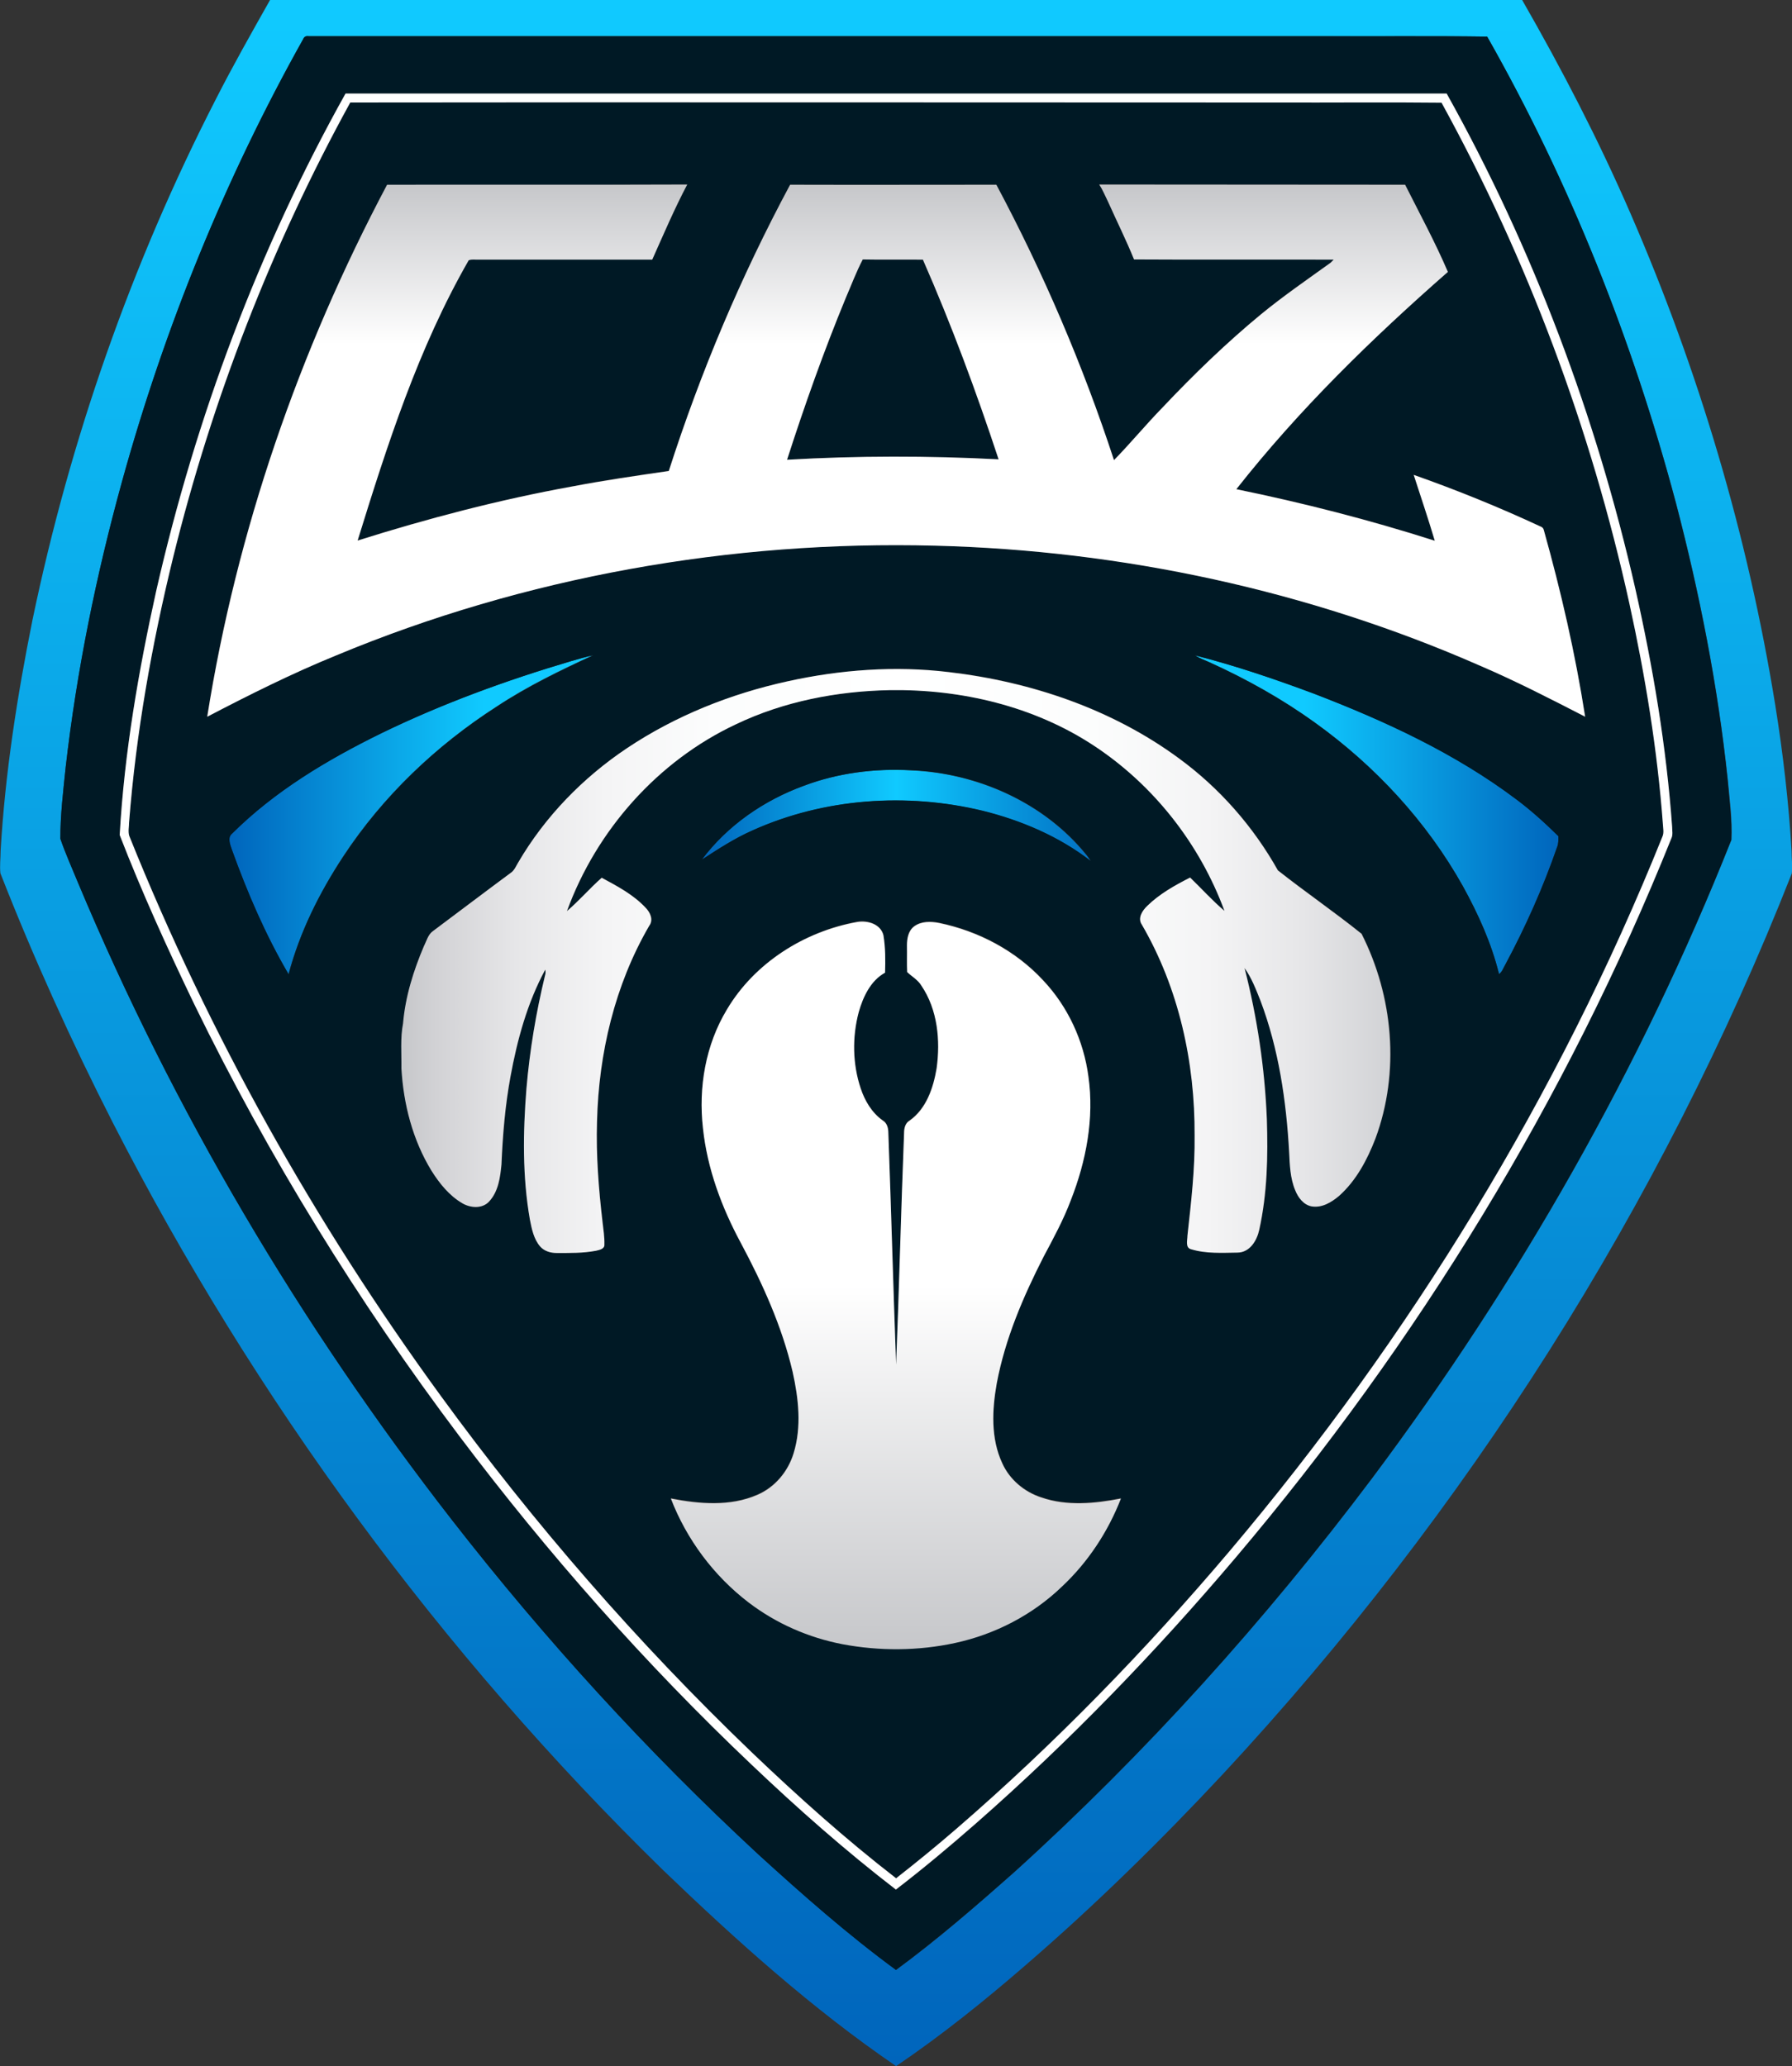 <?xml version="1.0" encoding="utf-8"?>
<!-- Generator: Adobe Illustrator 21.0.0, SVG Export Plug-In . SVG Version: 6.00 Build 0)  -->
<svg version="1.1" id="Layer_1" xmlns="http://www.w3.org/2000/svg" xmlns:xlink="http://www.w3.org/1999/xlink" x="0px" y="0px"
	 viewBox="0 0 875.9 1009.8" style="enable-background:new 0 0 875.9 1009.8;" xml:space="preserve">
<rect x="0" y="0" width="875.9" height="1009.8" fill="#333333" stroke="none"/>
<style type="text/css">
	.st0{fill:url(#SVGID_1_);}
	.st1{fill:url(#SVGID_2_);}
	.st2{fill:url(#SVGID_3_);}
	.st3{fill:url(#SVGID_4_);}
	.st4{fill:#001925;}
	.st5{fill:#FFFFFF;}
	.st6{fill:url(#SVGID_5_);}
	.st7{fill:url(#SVGID_6_);}
	.st8{fill:url(#SVGID_7_);}
</style>
<linearGradient id="SVGID_1_" gradientUnits="userSpaceOnUse" x1="437.971" y1="1009.82" x2="437.971" y2="-9.094947e-13">
	<stop  offset="0" style="stop-color:#0065BC"/>
	<stop  offset="1" style="stop-color:#10CAFF"/>
</linearGradient>
<path class="st0" d="M132,0c204,0,408,0,612,0c19.4,33.8,37.4,68.5,52.9,104.2c33.4,76.8,57.4,157.6,70.8,240.3
	c3.8,23.7,6.6,47.6,8,71.5c0,3.6,0.5,7.3,0.1,10.9c-63.9,162.4-159.2,312.2-277.9,440c-30.7,32.9-62.9,64.5-97,93.9
	c-20.1,17.4-40.9,34.1-62.9,49c-41-28-78.2-61.5-114-95.9c-108.6-106.1-199.6-230-268.8-365.1c-20.3-39.8-38.7-80.4-55-122
	c-0.4-3.6,0.1-7.3,0.1-10.9c2.2-38,8.1-75.7,15.6-113c18.4-88.3,48.4-174.1,89.6-254.4C113.8,32.2,122.9,16.1,132,0 M148.2,19.1
	C110,87.3,80.4,160.2,59.6,235.5C47,281.2,37.5,327.8,32.1,375c-1.2,11.6-2.6,23.2-2.6,34.9c2.4,7.2,5.6,14.2,8.5,21.2
	C84.7,542.7,146.8,647.6,221,743c45.4,58.3,95.4,113.1,149.7,163.3c21.7,19.7,43.7,39.1,67.3,56.5c20.2-14.8,39.1-31.3,57.9-47.9
	c64.3-58.2,122.6-123,174.7-192.3c71.7-95.8,131.5-200.8,175.7-312.1c0.5-9.9-0.9-19.8-1.8-29.6c-4.8-45.6-13.7-90.8-25.3-135.1
	C798,166.4,767.5,89.4,726.9,17.9c-27-0.4-54,0-80.9-0.2c-165,0-330,0-495.1,0C149.6,17.5,148.7,17.9,148.2,19.1z"/>
<linearGradient id="SVGID_2_" gradientUnits="userSpaceOnUse" x1="112.132" y1="398.23" x2="289.952" y2="398.23">
	<stop  offset="0" style="stop-color:#0065BC"/>
	<stop  offset="0.7" style="stop-color:#10CAFF"/>
</linearGradient>
<path class="st1" d="M279.2,323.1c3.6-1,7.1-2.1,10.7-2.9c-16.1,7.4-32.2,15.2-47,25c-29.7,19.1-55.8,43.9-75.2,73.4
	c-11.6,17.7-21.2,37-26.7,57.5c-11.4-19.3-20.2-40-27.8-61.1c-0.8-2.4-2.2-5.8,0.2-7.7c20.9-20.8,46.6-36.1,72.9-49
	C216.2,343.9,247.4,332.5,279.2,323.1z"/>
<linearGradient id="SVGID_3_" gradientUnits="userSpaceOnUse" x1="761.705" y1="398.135" x2="584.102" y2="398.135">
	<stop  offset="0" style="stop-color:#0065BC"/>
	<stop  offset="0.7" style="stop-color:#10CAFF"/>
</linearGradient>
<path class="st2" d="M584.1,320.3c19.7,5,39,11.6,58,18.6c34.9,13.4,69.3,29.2,99.3,51.9c7.2,5.4,13.9,11.5,20.3,17.8
	c0,1.8,0.1,3.6-0.6,5.3c-6.9,19.9-15.5,39.2-25.5,57.8c-0.9,1.5-1.4,3.3-2.9,4.3c-3.7-15.1-10.2-29.4-17.7-43
	c-17.7-31.6-42.8-58.7-72.2-79.8c-16.1-11.6-33.4-21.3-51.5-29.5C588.9,322.6,586.4,321.8,584.1,320.3z"/>
<linearGradient id="SVGID_4_" gradientUnits="userSpaceOnUse" x1="343.032" y1="398.582" x2="533.042" y2="398.582">
	<stop  offset="0" style="stop-color:#0065BC"/>
	<stop  offset="0.5" style="stop-color:#10CAFF"/>
	<stop  offset="1" style="stop-color:#0271C4"/>
</linearGradient>
<path class="st3" d="M393,384c16.5-6.2,34.4-8.5,52-7.5c32.7,1.3,65.4,15.8,86.1,41.5c0.8,0.9,1.4,1.9,2,2.9
	c-15.5-12-34-19.9-53-24.6c-37.1-9-77.3-6.1-112.3,9.6c-8.8,3.8-16.8,9.1-24.8,14.3C355.5,403.4,373.5,391.1,393,384z"/>
<g id="_x23_001925ff">
	<path class="st4" d="M148.2,19.1c0.5-1.2,1.4-1.6,2.7-1.4c165,0,330,0,495.1,0c27,0.1,54-0.2,80.9,0.2
		c40.6,71.5,71.1,148.5,92.2,227.9c11.6,44.4,20.5,89.5,25.3,135.1c0.8,9.8,2.2,19.7,1.8,29.6c-44.2,111.3-104,216.3-175.7,312.1
		c-52.1,69.3-110.4,134.1-174.7,192.3c-18.7,16.6-37.7,33-57.9,47.9c-23.6-17.3-45.7-36.8-67.3-56.5
		C316.4,856.1,266.4,801.3,221,743C146.8,647.6,84.7,542.7,38,431.1c-2.9-7.1-6-14-8.5-21.2c0-11.7,1.4-23.3,2.6-34.9
		c5.4-47.1,14.9-93.8,27.5-139.5C80.4,160.2,110,87.3,148.2,19.1 M76.4,288.6c-8.7,39.4-15.6,79.3-17.9,119.5
		c10.9,28.1,23.4,55.7,36.5,82.8c36.3,74.4,79.9,145.2,129.7,211.3c43.1,57.2,90.7,111.1,142.7,160.4c22.6,21.4,45.9,42,70.5,61
		c13.5-10.3,26.5-21.2,39.2-32.4c45.5-40.1,87.8-83.8,127-130c88.8-105,161.5-223.7,212.8-351.3c0.9-1.8,0.4-3.9,0.4-5.8
		c-2.8-39-9.3-77.8-17.9-115.9c-19.3-84.6-50-166.7-92.3-242.4c-179.4,0-358.8,0-538.2,0C126.5,121.6,95.7,203.8,76.4,288.6z"/>
	<path class="st4" d="M171.2,50.1c150.9-0.2,301.8,0,452.7-0.1c26.9,0.1,53.8-0.2,80.8,0.1c42.1,76.6,73,159.4,91.8,244.7
		c7.8,35.6,13.7,71.6,16.4,108c0,1.9,0.5,4-0.2,5.9C761.7,535.7,689.3,653.7,601,758c-41,48.4-85.4,94.1-133.4,135.6
		c-9.7,8.4-19.6,16.5-29.6,24.3c-24.7-19.2-48-40-70.6-61.5c-55.7-53.3-106.5-111.8-151.9-174.1c-61.6-84.6-113.2-176.6-152.3-273.7
		c-0.8-2.2-0.2-4.6-0.1-6.8c3.4-43.6,11.1-86.9,21.5-129.4C103.7,195,132.8,120,171.2,50.1 M189.2,90.3
		c-43,81.1-73.5,169.2-88,259.9c20.7-10.8,41.5-21.2,63.1-30c92.3-38.4,192.8-56.3,292.6-53.6c91.5,2.3,182.6,21.9,266.5,58.7
		c17.5,7.5,34.4,16.3,51.3,24.9C770,319.4,763,289,754.6,259c-0.2-1-0.8-1.6-1.7-1.8c-20.2-9.4-40.9-17.8-61.9-25.2
		c3.4,10.7,7,21.4,10.3,32.2c-31.8-10.2-64.2-18.5-97-25.2c30.7-38.9,66.3-73.6,103.4-106.2c-6.2-14.5-13.8-28.4-20.9-42.6
		c-49.9-0.1-99.7,0.1-149.5-0.1c1.7,2.6,2.9,5.6,4.3,8.4c4.3,9.4,8.8,18.7,12.7,28.2c32.5,0.1,65.1-0.1,97.6,0.1
		c-0.4,0.4-1.1,1.1-1.5,1.5c-11.4,8.2-23.1,16.1-33.9,25.1c-17.1,14.1-33.1,29.6-48.3,45.7c-8.1,8.4-15.6,17.4-23.7,25.7
		C529.3,178.4,510,133.3,487,90.2c-33.6,0-67.2,0.1-100.8,0c-24,44.7-43.7,91.6-59.3,139.9c-15.9,2.3-31.7,4.5-47.4,7.6
		c-35.4,6.5-70.4,15.6-104.7,26.4c14.6-46.9,29.7-94.2,54.3-137c1.5-0.6,3.3-0.2,4.9-0.3c28.3,0,56.5,0,84.8,0
		c5.5-12.3,10.9-24.7,17.1-36.7C287,90.4,238.1,90.2,189.2,90.3 M279.2,323.1c-31.8,9.4-63,20.8-92.8,35.3
		c-26.3,12.9-52,28.2-72.9,49c-2.4,1.9-1,5.3-0.2,7.7c7.6,21.1,16.5,41.8,27.8,61.1c5.4-20.6,15-39.8,26.7-57.5
		c19.4-29.5,45.5-54.4,75.2-73.4c14.9-9.8,30.9-17.5,47-25C286.3,321,282.8,322.1,279.2,323.1 M584.1,320.3c2.3,1.5,4.8,2.4,7.2,3.5
		c18,8.2,35.4,17.9,51.5,29.5c29.3,21.1,54.5,48.2,72.2,79.8c7.5,13.6,14,27.9,17.7,43c1.5-1,2-2.8,2.9-4.3
		c10-18.6,18.6-37.9,25.5-57.8c0.7-1.7,0.6-3.5,0.6-5.3c-6.4-6.3-13.1-12.4-20.3-17.8c-30-22.6-64.4-38.5-99.3-51.9
		C623.1,331.9,603.8,325.3,584.1,320.3 M384.9,333c-27.8,6.1-54.7,16.8-78.4,32.7C285,380,266.4,399,253.4,421.4
		c-1.1,1.8-2,4-3.8,5.2c-12.6,9.4-25.2,18.8-37.8,28.3c-2.5,1.7-3.2,4.8-4.5,7.4c-5.1,12-9.1,24.7-10.2,37.8
		c-1.5,7.2-0.7,14.7-0.8,22c1,17.5,5.5,35,14.7,50c3.9,6.2,8.7,12.2,15.1,15.9c4,2.3,9.6,2.7,13-0.8c4.6-4.9,5.5-11.9,6.1-18.3
		c0.6-14.3,1.8-28.7,4.4-42.8c3.3-18.1,8.2-36.1,17-52.3c0.2,1,0.1,1.9-0.1,2.8c-4.5,18.2-7.6,36.7-9.1,55.4
		c-1.7,21.3-2,42.9,1.7,64c0.9,4.6,1.8,9.5,5,13.1c2,2.3,5.1,3.2,8.1,3.2c6.4,0.1,12.9,0.2,19.2-1.1c1.6-0.5,4.3-0.9,4.1-3.1
		c0.1-3.6-0.5-7.3-0.9-10.9c-1.9-16.3-3.3-32.7-2.7-49.1c0.8-33.3,8.7-66.8,25.5-95.7c2.3-2.9,0.5-6.6-1.8-8.9
		c-6-6.4-13.8-10.4-21.4-14.6c-5.8,5.2-11,11.2-17,16.3c14.5-39.5,44.5-73.4,82.6-91.3c23.4-11.2,49.4-16.2,75.3-16.7
		c34.8-0.4,70.3,7.8,99.6,27.1c29.2,19.1,51.9,48,63.9,80.8c-6-5-11.2-10.9-16.8-16.3c-7.4,3.9-14.9,8-21,13.9
		c-2.3,2.3-4.8,6-2.6,9.1c18.1,31.1,26,67.3,25.8,103.1c0.2,16.4-1.8,32.7-3.5,48.9c0,2.3-1.2,6,1.9,6.7c7.3,2.1,15.1,1.7,22.6,1.6
		c6-0.1,9.4-6,10.6-11.2c4-17.7,4.3-35.9,3.7-54c-1-24.9-4.8-49.7-10.9-73.9c3.4,4.9,5.5,10.5,7.8,16c8.9,23.6,12.7,48.9,14,73.9
		c0.3,6.3,0.5,12.9,3,18.8c1.4,3.5,4,7,7.9,7.8c5,0.9,9.8-1.9,13.5-5.1c8.4-7.5,13.8-17.8,17.8-28.1c12-32.3,8.8-69.4-6.8-100
		c-13.3-10.7-27.5-20.5-40.9-31c-12-21.4-28.5-40.2-48.3-54.7c-32.7-24.1-72.4-37.6-112.5-42.2C437.5,325.3,410.7,327.3,384.9,333
		 M393,384c-19.5,7.1-37.4,19.4-49.9,36.1c8-5.2,16-10.4,24.8-14.3c34.9-15.7,75.2-18.5,112.3-9.6c19,4.7,37.5,12.6,53,24.6
		c-0.6-1-1.3-2-2-2.9c-20.7-25.7-53.4-40.2-86.1-41.5C427.3,375.5,409.5,377.8,393,384 M355.3,493.4c-10.4,17.2-14,38-11.7,57.8
		c2.1,19.6,9.1,38.4,18.4,55.8c10.7,20,20.3,40.9,25.4,63.1c2.9,13,4.5,27,0.5,39.9c-2.7,8.9-9.1,16.6-17.7,20.3
		c-13.3,5.9-28.4,4.5-42.3,1.8c7.7,20,20.9,37.8,38,50.8c13.4,10.3,29.3,17.2,45.9,20.4c18.1,3.4,37,3.3,55-0.6
		c19.5-4.3,37.9-13.8,52.3-27.6c12.7-11.9,22.5-26.8,28.8-43c-12.8,2.5-26.3,3.8-38.9-0.5c-8.3-2.7-15.5-8.7-19.1-16.7
		c-5.7-12.1-4.9-26.2-2.7-39.1c4.1-21.7,12.9-42.3,22.9-61.9c4.8-9,9.6-18.1,13.3-27.6c7.4-19.1,11.5-39.9,8.6-60.4
		c-2.3-17.4-10.1-34.1-22.1-47c-13.4-14.5-31.7-24.1-50.9-28.1c-4.1-0.8-8.7-0.8-12.2,1.7c-2.8,2.1-3.5,5.9-3.5,9.3
		c0,4.3-0.1,8.7,0.1,13c2.3,2.2,5.3,3.8,7,6.7c7.9,11.7,9.3,26.7,7.4,40.4c-1.6,9.5-5,19.6-13.2,25.5c-2.1,1.2-2.7,3.7-2.7,6
		c-1.4,37.8-2.3,75.6-3.9,113.3c-1.4-37.8-2.4-75.6-3.8-113.4c0-2.3-0.6-4.8-2.8-6c-5.3-3.7-8.7-9.5-10.7-15.6
		c-4-11.9-4.2-25.1-1-37.2c2.2-7.5,5.8-15.4,12.9-19.4c0.2-6.1,0.2-12.3-0.8-18.3c-1.4-5.4-7.8-7.3-12.7-6.5
		C393.2,455.2,368.8,470.6,355.3,493.4z"/>
	<path class="st4" d="M413.4,145.6c2.7-6.3,5.1-12.7,8.3-18.8c9.8,0.2,19.6,0,29.4,0.1c14.1,31.8,26.1,64.5,37,97.6
		c-34.5-1.8-69-1.8-103.4,0.2C393.3,198,402.7,171.6,413.4,145.6z"/>
</g>
<path class="st5" d="M76.4,288.6c19.3-84.7,50.1-167,92.5-242.9c179.4,0,358.8,0,538.2,0c42.3,75.8,73.1,157.9,92.3,242.4
	c8.6,38.2,15.1,76.9,17.9,115.9c0,1.9,0.5,4-0.4,5.8c-51.2,127.6-124,246.4-212.8,351.3c-39.2,46.3-81.4,90-127,130
	c-12.8,11.2-25.8,22.1-39.2,32.4c-24.7-19-48-39.6-70.5-61c-52-49.3-99.6-103.2-142.7-160.4C175,636.1,131.3,565.4,95,490.9
	c-13.1-27.2-25.6-54.7-36.5-82.8C60.8,367.8,67.7,327.9,76.4,288.6 M171.2,50.1C132.8,120,103.7,195,84.6,272.5
	C74.2,315,66.5,358.2,63.1,401.8c0,2.3-0.6,4.6,0.1,6.8c39,97.1,90.6,189.1,152.3,273.7c45.4,62.3,96.2,120.7,151.9,174.1
	C390,878,413.3,898.9,438,918c10.1-7.9,20-16,29.6-24.3c48-41.5,92.4-87.2,133.4-135.6c88.2-104.4,160.6-222.4,211.6-349.3
	c0.8-1.9,0.3-3.9,0.2-5.9c-2.7-36.4-8.6-72.4-16.4-108c-18.8-85.4-49.7-168.1-91.8-244.7c-26.9-0.3-53.9,0-80.8-0.1
	C473.1,50.1,322.2,49.9,171.2,50.1z"/>
<linearGradient id="SVGID_5_" gradientUnits="userSpaceOnUse" x1="437.957" y1="90.19" x2="437.957" y2="350.2">
	<stop  offset="0" style="stop-color:#C6C7CA"/>
	<stop  offset="0.3" style="stop-color:#FFFFFF"/>
</linearGradient>
<path class="st6" d="M189.2,90.3c48.9-0.1,97.8,0.1,146.7-0.1c-6.3,11.9-11.6,24.4-17.1,36.7c-28.3,0-56.5,0-84.8,0
	c-1.6,0.1-3.3-0.3-4.9,0.3c-24.6,42.8-39.8,90.1-54.3,137c34.3-10.8,69.3-20,104.7-26.4c15.7-3,31.6-5.3,47.4-7.6
	c15.5-48.3,35.3-95.2,59.3-139.9c33.6,0.1,67.2,0,100.8,0c23,43.1,42.3,88.2,57.5,134.6c8.1-8.3,15.6-17.4,23.7-25.7
	c15.2-16.1,31.2-31.6,48.3-45.7c10.9-8.9,22.5-16.9,33.9-25.1c0.4-0.4,1.1-1.1,1.5-1.5c-32.6-0.1-65.1,0.1-97.6-0.1
	c-3.9-9.6-8.5-18.8-12.7-28.2c-1.4-2.8-2.6-5.8-4.3-8.4c49.9,0.1,99.7,0,149.5,0.1c7.1,14.1,14.7,28.1,20.9,42.6
	c-37.2,32.6-72.8,67.3-103.4,106.2c32.7,6.7,65.1,15,97,25.2c-3.2-10.8-6.8-21.4-10.3-32.2c21,7.4,41.7,15.8,61.9,25.2
	c0.9,0.3,1.5,0.9,1.7,1.8c8.4,30,15.4,60.4,20.2,91.2c-16.9-8.7-33.8-17.4-51.3-24.9c-83.8-36.8-175-56.4-266.5-58.7
	c-99.8-2.6-200.4,15.2-292.6,53.6c-21.6,8.8-42.4,19.2-63.1,30C115.7,259.4,146.2,171.4,189.2,90.3 M413.4,145.6
	c-10.7,25.9-20.1,52.4-28.7,79.1c34.4-2,69-2,103.4-0.2c-10.9-33-23-65.7-37-97.6c-9.8-0.1-19.6,0.1-29.4-0.1
	C418.5,132.9,416.1,139.4,413.4,145.6z"/>
<linearGradient id="SVGID_6_" gradientUnits="userSpaceOnUse" x1="196.166" y1="469.646" x2="679.519" y2="469.646">
	<stop  offset="0" style="stop-color:#C6C7CA"/>
	<stop  offset="3.556713e-02" style="stop-color:#D2D2D5"/>
	<stop  offset="0.116" style="stop-color:#E6E6E8"/>
	<stop  offset="0.206" style="stop-color:#F4F4F5"/>
	<stop  offset="0.317" style="stop-color:#FCFDFD"/>
	<stop  offset="0.5" style="stop-color:#FFFFFF"/>
	<stop  offset="0.697" style="stop-color:#FCFDFD"/>
	<stop  offset="0.815" style="stop-color:#F4F4F5"/>
	<stop  offset="0.912" style="stop-color:#E6E6E8"/>
	<stop  offset="0.997" style="stop-color:#D2D3D6"/>
	<stop  offset="1" style="stop-color:#D1D2D5"/>
</linearGradient>
<path class="st7" d="M384.9,333c25.8-5.7,52.6-7.7,78.9-4.5c40.1,4.7,79.8,18.1,112.5,42.2c19.8,14.5,36.3,33.3,48.3,54.7
	c13.4,10.6,27.6,20.3,40.9,31c15.5,30.6,18.8,67.6,6.8,100c-4,10.4-9.4,20.6-17.8,28.1c-3.7,3.1-8.4,6-13.5,5.1
	c-3.9-0.8-6.5-4.3-7.9-7.8c-2.5-5.9-2.7-12.5-3-18.8c-1.4-25.1-5.1-50.3-14-73.9c-2.2-5.5-4.3-11.1-7.8-16
	c6.2,24.2,9.9,49,10.9,73.9c0.6,18,0.2,36.3-3.7,54c-1.1,5.2-4.5,11.1-10.6,11.2c-7.5,0.1-15.3,0.6-22.6-1.6
	c-3.1-0.7-1.9-4.4-1.9-6.7c1.8-16.3,3.7-32.5,3.5-48.9c0.2-35.8-7.7-72-25.8-103.1c-2.2-3.2,0.3-6.9,2.6-9.1
	c6-5.9,13.5-10.1,21-13.9c5.6,5.4,10.9,11.3,16.8,16.3c-12.1-32.8-34.7-61.6-63.9-80.8c-29.3-19.3-64.8-27.6-99.6-27.1
	c-25.9,0.5-51.9,5.5-75.3,16.7c-38.2,17.9-68.2,51.8-82.6,91.3c6-5.1,11.1-11.1,17-16.3c7.6,4.1,15.4,8.2,21.4,14.6
	c2.3,2.3,4,6,1.8,8.9c-16.8,28.9-24.7,62.4-25.5,95.7c-0.5,16.4,0.8,32.8,2.7,49.1c0.4,3.6,1,7.2,0.9,10.9c0.2,2.3-2.5,2.7-4.1,3.1
	c-6.3,1.2-12.8,1.1-19.2,1.1c-3,0-6.1-0.9-8.1-3.2c-3.1-3.6-4.1-8.5-5-13.1c-3.7-21.1-3.4-42.7-1.7-64c1.6-18.7,4.7-37.2,9.1-55.4
	c0.3-0.9,0.3-1.9,0.1-2.8c-8.8,16.3-13.7,34.3-17,52.3c-2.6,14.1-3.8,28.5-4.4,42.8c-0.6,6.4-1.5,13.4-6.1,18.3
	c-3.4,3.6-9.1,3.1-13,0.8c-6.4-3.7-11.2-9.7-15.1-15.9c-9.2-15-13.7-32.6-14.7-50c0.1-7.3-0.6-14.8,0.8-22
	c1.1-13.1,5.1-25.8,10.2-37.8c1.3-2.5,2-5.7,4.5-7.4c12.6-9.4,25.1-18.9,37.8-28.3c1.9-1.2,2.7-3.4,3.8-5.2
	c13.1-22.4,31.6-41.4,53.1-55.8C330.2,349.8,357.1,339.1,384.9,333z"/>
<linearGradient id="SVGID_7_" gradientUnits="userSpaceOnUse" x1="437.967" y1="805.831" x2="437.967" y2="450.495">
	<stop  offset="0" style="stop-color:#C6C7CA"/>
	<stop  offset="0.5" style="stop-color:#FFFFFF"/>
</linearGradient>
<path class="st8" d="M355.3,493.4c13.5-22.8,37.9-38.2,63.8-42.8c5-0.8,11.3,1,12.7,6.5c1,6,1,12.2,0.8,18.3
	c-7.1,3.9-10.8,11.9-12.9,19.4c-3.2,12.1-3,25.3,1,37.2c2,6,5.4,11.8,10.7,15.6c2.1,1.2,2.8,3.7,2.8,6c1.4,37.8,2.4,75.6,3.8,113.4
	c1.5-37.8,2.4-75.6,3.9-113.3c0-2.3,0.6-4.8,2.7-6c8.2-5.8,11.6-16,13.2-25.5c1.9-13.7,0.5-28.7-7.4-40.4c-1.7-2.9-4.7-4.5-7-6.7
	c-0.2-4.3,0-8.7-0.1-13c0-3.3,0.6-7.1,3.5-9.3c3.5-2.6,8.1-2.5,12.2-1.7c19.3,4,37.5,13.6,50.9,28.1c12.1,12.8,19.8,29.5,22.1,47
	c2.9,20.4-1.1,41.3-8.6,60.4c-3.6,9.6-8.5,18.6-13.3,27.6c-10,19.6-18.8,40.1-22.9,61.9c-2.3,12.9-3,26.9,2.7,39.1
	c3.6,8,10.8,14,19.1,16.7c12.5,4.3,26.1,3,38.9,0.5c-6.3,16.2-16.1,31.1-28.8,43c-14.4,13.9-32.8,23.4-52.3,27.6
	c-18,3.9-36.9,4-55,0.6c-16.6-3.2-32.4-10.1-45.9-20.4c-17-13-30.3-30.8-38-50.8c13.9,2.7,29,4,42.3-1.8c8.6-3.7,15-11.4,17.7-20.3
	c4-13,2.4-26.9-0.5-39.9c-5.2-22.2-14.7-43.1-25.4-63.1c-9.3-17.3-16.3-36.1-18.4-55.8C341.3,531.4,344.9,510.6,355.3,493.4z"/>
</svg>
